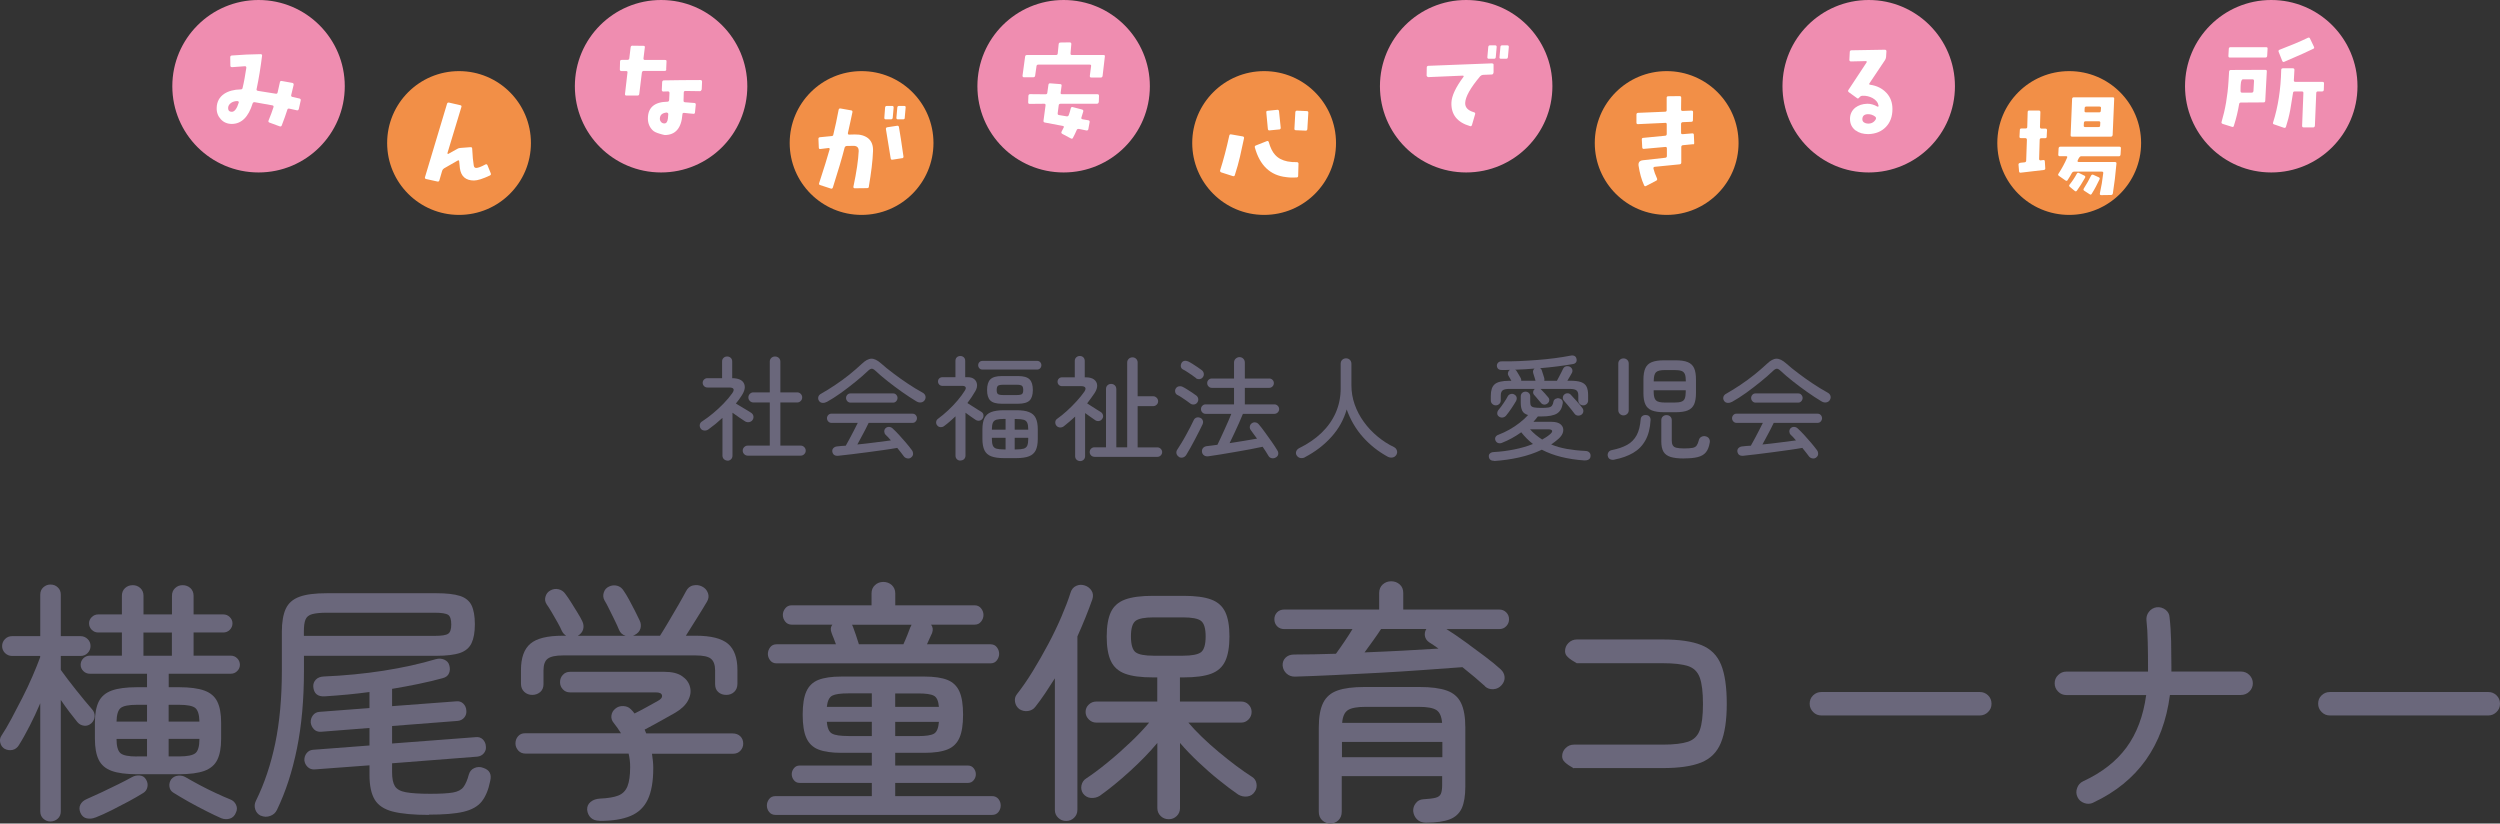 <?xml version="1.0" encoding="UTF-8"?>
<svg id="_レイヤー_2" data-name="レイヤー 2" xmlns="http://www.w3.org/2000/svg" viewBox="0 0 354 116.61">
  <rect x="0" y="0" width="354" height="116.61" fill="#333333" stroke="none"/>
  <defs>
    <style>
      .cls-1 {
        fill: #ef8db0;
      }

      .cls-2 {
        fill: #f28f47;
      }

      .cls-3 {
        fill: #fff;
      }

      .cls-4 {
        fill: #6a677b;
      }
    </style>
  </defs>
  <g id="text">
    <g>
      <g>
        <path class="cls-4" d="M103.01,65.22c-.19,0-.36-.07-.5-.2-.14-.13-.21-.31-.21-.52v-5.33c-.32.3-.65.58-.98.86-.34.27-.67.53-1.02.78-.17.12-.37.17-.58.15-.22-.02-.39-.11-.5-.28-.12-.17-.16-.35-.13-.54.03-.19.13-.34.3-.45.51-.33,1.04-.72,1.57-1.16s1.04-.91,1.51-1.4c.47-.49.87-.96,1.19-1.41.41-.56.27-.85-.4-.85h-3.09c-.18,0-.34-.06-.47-.19-.13-.13-.2-.29-.2-.48,0-.18.07-.34.2-.46.13-.13.29-.19.47-.19h2.08v-2.37c0-.21.07-.38.21-.51s.3-.19.5-.19c.2,0,.37.06.51.19s.21.3.21.51v2.37c.86.01,1.42.25,1.66.73s.13,1.06-.34,1.77c-.23.36-.5.73-.8,1.09.21.13.46.28.73.44.27.17.54.33.8.48.26.16.47.29.63.39.17.11.28.26.32.46.04.2,0,.38-.11.55s-.28.27-.48.31c-.2.04-.39,0-.58-.1-.22-.14-.5-.33-.84-.56-.34-.23-.65-.46-.95-.67v6.08c0,.21-.07.39-.21.52-.14.13-.31.2-.51.2ZM105.88,64.52c-.19,0-.36-.07-.5-.21-.14-.14-.21-.3-.21-.5s.07-.36.21-.5.3-.21.5-.21h3.12v-6.11h-2.32c-.19,0-.36-.07-.5-.21s-.21-.3-.21-.5c0-.2.07-.37.21-.51s.3-.21.5-.21h2.32v-4.34c0-.22.07-.4.22-.54.14-.13.32-.2.52-.2.21,0,.39.07.54.2.14.13.22.31.22.54v4.34h2.38c.19,0,.36.07.5.21.14.14.21.31.21.51s-.07.36-.21.5c-.14.14-.3.21-.5.21h-2.38v6.11h2.88c.19,0,.36.07.5.21.14.14.21.3.21.5s-.07.36-.21.5c-.14.14-.3.21-.5.21h-7.49Z"/>
        <path class="cls-4" d="M117.03,56.92c-.2.11-.41.15-.62.12s-.37-.14-.47-.33c-.1-.17-.11-.35-.06-.53.06-.18.19-.33.39-.43.64-.36,1.31-.78,2-1.24.69-.46,1.36-.95,2.01-1.47.64-.52,1.22-1.02,1.74-1.51.5-.48.96-.73,1.36-.74s.86.21,1.38.67c.48.43,1.04.89,1.7,1.38.65.5,1.33.98,2.05,1.46.71.48,1.41.9,2.08,1.27.25.13.39.29.45.5.05.2.02.39-.1.58s-.29.29-.5.33c-.22.04-.45-.01-.68-.15-.64-.38-1.32-.83-2.03-1.33-.71-.5-1.4-1.02-2.06-1.54s-1.24-1.02-1.73-1.48c-.19-.18-.36-.27-.5-.27s-.32.1-.52.29c-.51.49-1.1,1.01-1.77,1.55-.67.54-1.35,1.07-2.06,1.58-.71.51-1.39.94-2.04,1.3ZM129.03,64.77c-.16.13-.34.18-.54.14-.2-.03-.36-.12-.48-.26-.14-.18-.29-.38-.45-.59-.16-.21-.33-.43-.51-.64-.54.1-1.18.2-1.9.3-.72.11-1.47.21-2.26.31-.79.1-1.55.2-2.28.29s-1.38.16-1.94.22c-.48.03-.75-.17-.82-.61-.02-.2.04-.37.18-.5.14-.13.32-.21.54-.22.18-.02.37-.04.57-.06.2-.02.4-.03.62-.04.15-.26.33-.58.53-.96.2-.38.41-.78.62-1.18s.39-.77.55-1.09h-3.74c-.17,0-.32-.07-.44-.2-.12-.13-.18-.29-.18-.46s.06-.32.18-.45c.12-.13.27-.19.44-.19h11.49c.18,0,.33.06.45.19s.18.28.18.45-.06.32-.18.46-.27.2-.45.2h-6.21c-.13.28-.29.59-.47.95-.19.36-.38.72-.58,1.09-.2.37-.38.71-.55,1.02.83-.08,1.67-.18,2.52-.29.85-.11,1.59-.2,2.23-.29-.26-.31-.51-.58-.77-.82-.11-.12-.16-.27-.17-.45,0-.18.06-.33.18-.45.15-.14.32-.2.51-.19.19.01.36.09.5.22.29.27.6.58.93.94.33.36.65.73.97,1.1.31.37.59.71.82,1.03.12.15.17.33.17.53,0,.2-.09.36-.25.48ZM120.42,57.01c-.17,0-.32-.07-.44-.2-.12-.13-.18-.29-.18-.46s.06-.32.18-.45c.12-.13.27-.19.44-.19h6.06c.17,0,.31.06.43.19.12.13.18.28.18.45s-.06.32-.18.46c-.12.13-.26.2-.43.2h-6.06Z"/>
        <path class="cls-4" d="M135.99,65.22c-.19,0-.35-.06-.49-.19-.13-.13-.2-.3-.2-.51v-5.57c-.26.25-.52.48-.78.71s-.54.45-.82.66c-.15.12-.32.17-.52.16s-.35-.09-.47-.24c-.12-.14-.17-.3-.15-.49.02-.19.1-.33.25-.44.48-.35.96-.76,1.46-1.22.49-.46.94-.93,1.35-1.42.41-.49.74-.94,1-1.36.14-.22.17-.39.1-.5-.07-.11-.22-.17-.44-.17h-2.83c-.18,0-.33-.06-.45-.18-.12-.12-.18-.27-.18-.44,0-.18.06-.33.18-.44s.27-.17.45-.17h1.84v-2.32c0-.21.07-.38.2-.5.13-.12.3-.18.49-.18s.35.06.49.18c.13.12.2.29.2.5v2.32h.37c.37,0,.67.09.9.27.22.18.36.42.4.72.04.3-.03.62-.22.96-.17.3-.35.59-.54.87s-.39.56-.6.84c.18.12.4.26.66.42.26.17.5.32.74.47.24.15.43.27.57.35.17.1.27.24.3.43.03.19,0,.36-.1.51-.11.17-.25.27-.44.31-.19.04-.37,0-.55-.1-.17-.12-.39-.27-.67-.46-.28-.19-.54-.38-.78-.56v6.06c0,.21-.07.38-.2.51-.13.13-.3.19-.5.19ZM139.12,52.33c-.18,0-.33-.06-.44-.18-.11-.12-.17-.27-.17-.44s.06-.31.17-.43c.11-.12.26-.18.44-.18h7.73c.18,0,.33.06.44.18.11.12.17.26.17.43s-.06.32-.17.44c-.11.12-.26.18-.44.18h-7.73ZM142.15,64.87c-.76,0-1.36-.09-1.8-.26-.44-.17-.76-.45-.95-.85s-.29-.93-.29-1.6v-1.36c0-.67.1-1.21.29-1.6s.51-.68.95-.85,1.04-.26,1.8-.26h1.76c.76,0,1.36.08,1.8.26.44.17.76.45.95.85.19.39.29.93.29,1.6v1.36c0,.67-.1,1.21-.29,1.6-.19.39-.51.68-.95.85-.44.17-1.04.26-1.8.26h-1.76ZM141.86,57.17c-.78,0-1.32-.15-1.63-.46-.31-.3-.46-.8-.46-1.48s.15-1.2.46-1.51.85-.47,1.63-.47h2.3c.78,0,1.32.16,1.63.47.31.31.46.82.46,1.51s-.16,1.18-.46,1.48c-.31.3-.85.46-1.63.46h-2.3ZM140.45,60.84h1.94v-1.52h-.24c-.46,0-.81.04-1.06.11-.25.08-.41.22-.5.43-.09.21-.14.53-.14.94v.03ZM142.15,63.64h.24v-1.65h-1.94v.18c0,.41.05.71.14.93.09.21.26.36.5.43.25.07.6.11,1.06.11ZM142.05,55.94h1.92c.37,0,.62-.05.74-.14.12-.09.18-.28.18-.57s-.06-.5-.18-.6c-.12-.1-.37-.15-.74-.15h-1.92c-.37,0-.62.05-.74.15-.12.1-.18.3-.18.6s.06.48.18.57c.12.09.37.14.74.14ZM143.68,60.84h1.92v-.03c0-.42-.05-.73-.14-.94-.09-.21-.26-.36-.5-.43-.24-.07-.59-.11-1.06-.11h-.22v1.52ZM143.68,63.64h.22c.47,0,.82-.04,1.06-.11.24-.08.41-.22.5-.43.09-.21.14-.52.14-.93v-.18h-1.92v1.65Z"/>
        <path class="cls-4" d="M152.95,65.29c-.19,0-.36-.06-.5-.19s-.21-.3-.21-.51v-5.6c-.27.25-.53.48-.8.71s-.53.45-.8.66c-.17.13-.36.18-.56.17-.2-.02-.37-.1-.5-.26-.12-.16-.17-.34-.15-.53.02-.19.11-.34.28-.45.44-.31.9-.68,1.38-1.12s.94-.89,1.37-1.37c.43-.47.78-.91,1.07-1.32.17-.25.22-.44.15-.58-.07-.14-.26-.22-.57-.22h-2.74c-.17,0-.32-.06-.44-.18-.12-.12-.18-.27-.18-.44,0-.18.06-.33.18-.45s.27-.18.44-.18h1.82v-2.32c0-.21.07-.38.21-.51.14-.13.3-.19.5-.19.2,0,.37.06.5.19.13.13.2.3.2.51v2.32h.14c.51,0,.9.1,1.18.31.27.21.42.48.44.81.02.33-.1.69-.35,1.09-.17.25-.34.49-.52.74-.18.25-.36.49-.55.74.18.12.4.26.65.42.25.17.5.32.74.47.24.15.42.26.55.34.15.1.25.24.3.42s.02.36-.09.52c-.11.17-.25.28-.44.32-.19.04-.37.01-.55-.1-.17-.12-.39-.27-.66-.46-.27-.19-.54-.38-.79-.56v6.1c0,.21-.07.38-.21.51s-.3.19-.5.19ZM154.95,64.68c-.18,0-.34-.07-.46-.2-.13-.13-.19-.29-.19-.47s.06-.34.19-.47c.13-.13.28-.2.46-.2h1.66v-8.26c0-.21.07-.39.21-.52.14-.13.31-.2.51-.2s.38.07.52.2c.14.13.22.31.22.52v8.26h1.54v-12c0-.21.07-.39.22-.53s.32-.21.52-.21c.21,0,.39.07.53.21s.21.31.21.53v4.77h2.19c.19,0,.36.07.5.21.14.14.21.3.21.5s-.07.35-.21.49c-.14.13-.3.2-.5.2h-2.19v5.84h2.8c.18,0,.34.07.47.2.13.13.2.29.2.47s-.07.34-.2.47c-.13.13-.29.2-.47.2h-8.93Z"/>
        <path class="cls-4" d="M168.55,57.14c-.15-.12-.34-.25-.56-.41-.22-.15-.45-.31-.68-.46-.23-.15-.43-.27-.6-.35-.16-.08-.26-.22-.3-.4-.04-.18-.02-.35.08-.51.1-.16.24-.26.42-.3.19-.04.37-.02.54.06.16.07.36.19.6.34s.48.3.72.46c.24.16.43.29.57.4.17.11.28.26.32.46.04.2,0,.38-.11.55-.11.16-.26.26-.46.29-.2.03-.38-.01-.54-.13ZM166.93,64.68c-.18-.11-.29-.26-.34-.45-.04-.19-.01-.37.1-.54.18-.28.38-.6.61-.97.22-.37.45-.75.66-1.15.22-.4.42-.78.61-1.14.19-.36.34-.68.46-.94.08-.18.22-.3.39-.36s.36-.04.55.04c.16.07.28.19.34.36.07.17.06.34-.02.54-.13.27-.29.59-.48.98-.19.38-.4.78-.62,1.2s-.43.82-.65,1.2c-.21.38-.41.71-.58.99-.11.17-.26.28-.46.34-.2.05-.39.03-.58-.08ZM169.36,53.54c-.15-.12-.34-.26-.57-.42-.23-.16-.46-.31-.69-.46-.23-.15-.43-.27-.6-.35-.16-.09-.26-.22-.29-.39-.03-.18,0-.34.08-.5.1-.18.24-.29.42-.32.19-.03.37,0,.54.08.18.09.39.2.62.35s.47.3.7.46.43.29.58.41c.16.12.26.27.3.46.04.19,0,.37-.12.54-.11.16-.26.25-.45.28-.19.03-.37-.01-.53-.12ZM180.66,64.77c-.18.12-.38.15-.58.11-.21-.04-.36-.15-.46-.32-.22-.38-.5-.82-.83-1.3-.47.11-1.04.22-1.72.35-.68.13-1.39.26-2.13.38-.74.13-1.45.25-2.13.36-.68.11-1.25.2-1.7.26-.25.03-.45-.01-.62-.13-.17-.12-.27-.29-.29-.51-.02-.21.03-.39.16-.54s.31-.23.54-.26c.2-.02.43-.05.68-.08s.52-.07.81-.11c.14-.28.3-.61.47-.99.18-.38.36-.78.55-1.2.19-.42.37-.82.54-1.21.17-.39.3-.72.41-.98h-3.65c-.18,0-.34-.07-.46-.2-.13-.13-.19-.29-.19-.47s.06-.34.19-.47c.13-.13.28-.2.46-.2h4.03v-2.34h-3.15c-.18,0-.34-.07-.46-.2-.13-.13-.19-.29-.19-.47s.06-.34.19-.46.28-.19.46-.19h3.15v-2.26c0-.22.08-.41.23-.55.16-.14.33-.22.54-.22.21,0,.39.07.54.22s.22.33.22.55v2.26h3.46c.18,0,.34.06.46.19.13.13.19.28.19.46s-.06.34-.19.47c-.13.13-.28.2-.46.2h-3.46v2.34h4.19c.18,0,.34.07.47.2s.2.29.2.47-.07.34-.2.47c-.13.13-.29.2-.47.2h-4.46c-.14.35-.32.78-.55,1.29-.23.51-.46,1.02-.7,1.53-.23.51-.45.96-.64,1.33.69-.11,1.38-.22,2.07-.33.69-.11,1.29-.22,1.82-.31-.17-.23-.33-.46-.49-.66s-.29-.4-.41-.57c-.11-.15-.15-.31-.12-.5.03-.18.12-.33.26-.43.16-.12.33-.17.52-.14s.34.11.47.26c.26.3.55.67.88,1.13.33.45.66.91.98,1.37s.58.86.78,1.2c.12.18.16.37.13.55s-.14.34-.34.46Z"/>
        <path class="cls-4" d="M184.8,64.74c-.2.11-.41.15-.63.12-.22-.03-.4-.14-.54-.34-.13-.18-.16-.38-.09-.59.07-.21.22-.37.44-.48,1.22-.6,2.26-1.31,3.14-2.15.87-.84,1.55-1.79,2.02-2.86.47-1.07.7-2.22.7-3.47v-3.46c0-.23.07-.42.22-.56.15-.14.33-.21.54-.21s.39.07.54.21c.14.14.22.33.22.56v3.02c0,.95.15,1.86.46,2.74.31.88.74,1.7,1.3,2.47.55.77,1.2,1.45,1.93,2.06s1.51,1.11,2.34,1.51c.2.1.34.26.41.48.07.22.04.44-.09.64-.13.19-.3.31-.53.35-.22.04-.44.01-.66-.1-1.36-.74-2.53-1.67-3.53-2.79s-1.76-2.43-2.3-3.91c-.41,1.43-1.12,2.72-2.15,3.87-1.03,1.15-2.28,2.11-3.75,2.88Z"/>
        <path class="cls-4" d="M211.57,65.25c-.2.01-.37-.03-.51-.13s-.22-.25-.24-.46c-.02-.19.03-.35.17-.46.13-.12.31-.18.54-.19.98-.05,1.95-.18,2.9-.37.95-.19,1.83-.45,2.64-.77-.62-.48-1.17-1.03-1.66-1.66-.86.62-1.78,1.12-2.74,1.5-.19.08-.37.08-.54.02s-.29-.18-.37-.36c-.07-.16-.07-.32,0-.47.08-.15.21-.27.42-.34.51-.19,1.02-.43,1.54-.72s1-.61,1.46-.97.86-.72,1.2-1.1c-.41-.12-.68-.31-.82-.59-.14-.28-.22-.65-.22-1.12v-.93c0-.2.07-.37.2-.49.13-.12.29-.18.47-.18s.34.06.47.18c.13.12.2.29.2.49v.83c0,.24.04.41.13.52s.25.19.48.22c.23.04.57.06,1.01.06s.75-.02.98-.06c.22-.04.38-.13.48-.26.1-.13.17-.32.21-.57.03-.18.14-.31.31-.4.18-.08.34-.11.5-.06.18.04.32.12.41.25s.12.28.09.47c-.1.67-.37,1.15-.81,1.42-.44.28-1.17.42-2.18.42h-.53c-.1.13-.2.25-.3.38-.1.12-.21.25-.33.38h2.54c.62,0,1.07.13,1.34.38.28.25.39.56.34.94s-.28.74-.67,1.09c-.16.14-.33.27-.5.41-.17.13-.35.26-.53.39.68.28,1.42.49,2.22.63.79.14,1.66.24,2.58.28.27.01.47.08.6.22.13.13.19.31.17.52-.01.22-.1.38-.27.48-.17.1-.37.14-.59.13-1.19-.08-2.29-.25-3.3-.5-1-.25-1.91-.59-2.74-1.02-.97.47-2.04.83-3.19,1.09s-2.34.43-3.54.51ZM211.81,57.4c-.19,0-.36-.07-.5-.2s-.21-.3-.21-.5v-.67c0-.76.18-1.3.55-1.62s1.05-.49,2.06-.49h.3l-.42-.74c-.08-.15-.09-.3-.04-.46s.14-.28.28-.35c-.19.01-.39.02-.58.02h-.57c-.45.01-.69-.19-.72-.59-.01-.17.05-.32.18-.45s.3-.19.51-.18c.78.01,1.6,0,2.47-.04.87-.04,1.74-.09,2.61-.16s1.7-.15,2.49-.26c.79-.1,1.49-.22,2.11-.34.51-.11.81.04.9.43.05.2.03.37-.06.5-.09.13-.24.22-.44.25-1.39.25-2.94.44-4.67.59.14.06.23.18.27.34.05.15.11.33.18.55.06.22.12.39.16.52.03.13.03.25,0,.37h1.79c.08-.15.19-.34.3-.56.12-.22.23-.45.34-.66s.19-.38.24-.49c.1-.18.23-.29.42-.34.18-.04.36-.02.53.06.17.09.28.21.34.38.05.17.04.33-.05.5-.07.14-.17.31-.29.51-.12.2-.23.4-.35.59h.35c.67,0,1.19.06,1.57.19.37.13.64.34.79.64.15.3.23.7.23,1.22v.74c0,.2-.07.37-.2.5-.13.13-.3.2-.49.2-.2,0-.37-.07-.5-.2-.13-.13-.2-.3-.2-.5v-.7c0-.34-.08-.58-.26-.72s-.5-.21-.98-.21h-4.13c.06.04.11.08.13.11.15.14.32.32.51.54.19.22.35.41.48.56.12.14.16.29.13.46-.03.17-.12.3-.27.41-.14.11-.29.15-.46.14-.17-.02-.32-.09-.43-.23-.06-.07-.16-.18-.28-.33-.12-.14-.25-.29-.38-.45-.13-.16-.24-.28-.33-.38-.11-.13-.15-.27-.12-.44.03-.17.11-.3.25-.39h-3.6c-.48,0-.81.07-.98.21-.17.14-.26.38-.26.72v.7c0,.2-.07.37-.21.5-.14.13-.3.2-.5.2ZM212.21,58.95c-.14-.12-.21-.26-.2-.43,0-.17.06-.33.17-.46.22-.27.47-.59.73-.98.26-.38.46-.71.6-.98.09-.16.22-.26.42-.31.19-.05.37-.02.53.09.17.11.27.24.3.41.03.17,0,.33-.08.49-.19.33-.42.69-.67,1.06-.26.38-.5.71-.74,1-.13.16-.29.25-.5.28-.2.03-.39-.03-.56-.17ZM215.4,53.91h2.03c-.04-.16-.1-.34-.16-.54-.06-.2-.12-.37-.16-.51-.09-.3-.02-.52.19-.67-.46.04-.92.07-1.38.1s-.92.04-1.38.06c.1.04.18.12.24.24.08.14.18.3.3.5s.2.35.26.46c.06.12.09.24.06.37ZM218.36,62.25c.21-.12.42-.24.61-.37.19-.13.37-.26.53-.4.23-.2.33-.37.27-.5-.05-.13-.24-.19-.54-.19h-2.58c.26.29.53.55.82.79s.59.46.9.66ZM223.94,58.71c-.15.11-.32.15-.51.14-.19-.02-.35-.1-.46-.25-.13-.17-.28-.37-.46-.6s-.37-.46-.56-.68c-.19-.22-.36-.42-.51-.59-.11-.13-.16-.28-.14-.45.01-.17.08-.31.21-.42.13-.12.28-.17.46-.17.18,0,.33.07.45.2.26.27.54.58.86.94.32.36.58.67.77.93.12.15.17.31.15.5-.02.18-.1.33-.25.45Z"/>
        <path class="cls-4" d="M228.6,65.09c-.22.04-.42.02-.6-.06s-.29-.24-.34-.47c-.04-.19,0-.37.1-.53.11-.16.27-.26.49-.3.86-.17,1.58-.42,2.16-.74s1.02-.78,1.34-1.36c.31-.58.5-1.33.57-2.25.01-.2.09-.36.23-.47.14-.11.32-.16.52-.14.22.01.39.08.5.22.11.14.16.3.15.5-.06,1.15-.31,2.11-.73,2.86-.42.76-1,1.35-1.74,1.78-.74.43-1.62.75-2.66.95ZM229.89,58.82c-.2,0-.38-.07-.52-.21s-.22-.31-.22-.53v-6.59c0-.22.07-.4.22-.54.14-.13.32-.2.52-.2s.38.07.52.2c.14.13.22.31.22.54v6.59c0,.21-.07.39-.22.53s-.32.21-.52.21ZM235.62,58.37c-.73,0-1.3-.09-1.73-.26-.43-.18-.73-.46-.91-.86-.18-.39-.27-.93-.27-1.6v-1.9c0-.67.09-1.21.27-1.61.18-.4.49-.69.91-.86.43-.17,1-.26,1.73-.26h1.63c.74,0,1.31.08,1.74.26.42.17.72.46.9.86.18.4.26.94.26,1.61v1.9c0,.67-.09,1.21-.26,1.6-.18.39-.47.68-.9.86-.42.18-1,.26-1.74.26h-1.63ZM234.17,54.01h4.54v-.08c0-.41-.04-.72-.13-.94-.09-.22-.24-.38-.47-.46-.23-.09-.56-.13-.98-.13h-1.36c-.64,0-1.07.1-1.28.31-.21.21-.32.62-.32,1.22v.08ZM235.76,57h1.36c.43,0,.75-.04.98-.13.23-.08.39-.24.47-.46.08-.22.13-.53.13-.93v-.22h-4.54v.22c0,.6.11,1,.32,1.21.21.21.64.31,1.28.31ZM238.44,64.92c-.79,0-1.42-.07-1.89-.22s-.81-.4-1.01-.75c-.2-.35-.3-.83-.3-1.44v-3.01c0-.22.07-.4.22-.53.14-.13.32-.19.52-.19s.38.06.52.19c.14.13.22.3.22.53v2.83c0,.31.04.55.14.72.09.17.26.29.51.35.25.06.61.1,1.08.1.53,0,.94-.03,1.21-.08.27-.05.47-.17.59-.34.12-.17.23-.43.31-.77.05-.21.18-.37.37-.46.19-.1.4-.12.62-.06.22.06.38.18.47.34.09.17.12.36.07.58-.1.58-.27,1.02-.54,1.34-.26.32-.64.54-1.14.67s-1.15.19-1.98.19Z"/>
        <path class="cls-4" d="M245.19,56.92c-.2.11-.41.15-.62.12s-.37-.14-.47-.33c-.1-.17-.11-.35-.06-.53.06-.18.19-.33.39-.43.64-.36,1.31-.78,2-1.24.69-.46,1.36-.95,2.01-1.47.64-.52,1.22-1.02,1.74-1.51.5-.48.96-.73,1.36-.74s.86.21,1.38.67c.48.43,1.04.89,1.7,1.38.65.5,1.33.98,2.05,1.46.71.48,1.41.9,2.08,1.27.25.13.39.29.45.5.05.2.02.39-.1.58s-.29.29-.5.33c-.22.04-.45-.01-.68-.15-.64-.38-1.32-.83-2.03-1.33-.71-.5-1.4-1.02-2.06-1.54s-1.24-1.02-1.73-1.48c-.19-.18-.36-.27-.5-.27s-.32.1-.52.29c-.51.49-1.1,1.01-1.77,1.55-.67.54-1.35,1.07-2.06,1.58-.71.51-1.39.94-2.04,1.3ZM257.19,64.77c-.16.13-.34.18-.54.14-.2-.03-.36-.12-.48-.26-.14-.18-.29-.38-.45-.59-.16-.21-.33-.43-.51-.64-.54.1-1.18.2-1.9.3-.72.11-1.47.21-2.26.31-.79.1-1.55.2-2.28.29s-1.38.16-1.94.22c-.48.03-.75-.17-.82-.61-.02-.2.04-.37.18-.5.14-.13.32-.21.54-.22.18-.02.37-.04.57-.06.2-.02.4-.03.62-.04.15-.26.33-.58.53-.96.2-.38.41-.78.62-1.18s.39-.77.55-1.09h-3.74c-.17,0-.32-.07-.44-.2-.12-.13-.18-.29-.18-.46s.06-.32.18-.45c.12-.13.27-.19.44-.19h11.49c.18,0,.33.06.45.19s.18.28.18.45-.06.32-.18.46-.27.2-.45.2h-6.21c-.13.28-.29.59-.47.95-.19.36-.38.72-.58,1.09-.2.37-.38.71-.55,1.02.83-.08,1.67-.18,2.52-.29.85-.11,1.59-.2,2.23-.29-.26-.31-.51-.58-.77-.82-.11-.12-.16-.27-.17-.45,0-.18.06-.33.18-.45.15-.14.32-.2.51-.19.19.01.36.09.5.22.29.27.6.58.93.94.33.36.65.73.97,1.1.31.37.59.71.82,1.03.12.15.17.33.17.53,0,.2-.09.36-.25.48ZM248.58,57.01c-.17,0-.32-.07-.44-.2-.12-.13-.18-.29-.18-.46s.06-.32.18-.45c.12-.13.27-.19.44-.19h6.06c.17,0,.31.06.43.19.12.13.18.28.18.45s-.06.32-.18.46c-.12.13-.26.2-.43.2h-6.06Z"/>
      </g>
      <g>
        <path class="cls-4" d="M7.14,116.32c-.38,0-.72-.13-1.01-.4-.29-.26-.43-.61-.43-1.04v-15.3c-.46,1.08-.95,2.14-1.48,3.17-.53,1.03-1.04,1.96-1.55,2.77-.22.36-.52.58-.9.67-.38.08-.76.03-1.12-.16-.31-.19-.52-.47-.61-.85-.1-.37-.04-.71.18-1.03.43-.65.9-1.44,1.4-2.38s1.02-1.93,1.55-2.97,1.01-2.06,1.44-3.06c.43-1,.79-1.89,1.08-2.68v-.18H1.7c-.38,0-.71-.14-.99-.41-.28-.28-.41-.61-.41-.99s.14-.71.41-.99c.28-.28.61-.41.99-.41h4v-5.87c0-.43.14-.78.43-1.04.29-.26.62-.4,1.01-.4.41,0,.76.13,1.04.4.29.26.43.61.43,1.04v5.87h2.81c.38,0,.71.14.99.41s.41.61.41.99-.14.71-.41.99-.61.41-.99.41h-2.81v1.98c.6.84,1.32,1.79,2.16,2.84.84,1.06,1.6,1.97,2.27,2.74.26.29.38.62.36,1.01-.02.38-.18.71-.47.97-.29.26-.62.38-1.01.34-.38-.04-.71-.21-.97-.52-.31-.38-.68-.85-1.1-1.4-.42-.55-.83-1.13-1.24-1.73v15.77c0,.43-.14.78-.43,1.04-.29.26-.64.4-1.04.4ZM13.51,115.75c-.38.17-.79.21-1.21.13-.42-.08-.73-.35-.92-.81-.17-.41-.17-.79,0-1.13.17-.35.48-.62.94-.81.6-.26,1.3-.58,2.09-.95.79-.37,1.57-.75,2.34-1.13.77-.38,1.42-.72,1.94-1.01.34-.19.7-.27,1.1-.23s.69.22.88.56c.22.34.28.7.2,1.08-.08.38-.29.67-.63.86-.58.36-1.25.75-2.03,1.17-.78.42-1.58.83-2.39,1.24-.82.41-1.58.76-2.3,1.04ZM19.38,109.63c-1.51,0-2.7-.16-3.56-.47-.86-.31-1.48-.83-1.84-1.57-.36-.73-.54-1.72-.54-2.97v-2.3c0-1.25.18-2.24.54-2.97.36-.73.97-1.25,1.84-1.57.86-.31,2.05-.47,3.56-.47h1.44v-1.91h-8.1c-.36,0-.67-.13-.92-.38-.25-.25-.38-.55-.38-.88,0-.36.13-.67.38-.92s.56-.38.92-.38h4.54v-3.28h-3.35c-.36,0-.67-.13-.92-.38-.25-.25-.38-.56-.38-.92,0-.34.13-.63.38-.88s.56-.38.92-.38h3.35v-2.63c0-.46.15-.82.45-1.1.3-.28.67-.41,1.1-.41.41,0,.76.14,1.06.41.3.28.45.64.45,1.1v2.63h4.03v-2.63c0-.46.15-.82.45-1.1.3-.28.65-.41,1.06-.41.43,0,.8.14,1.1.41.3.28.45.64.45,1.1v2.63h4.21c.36,0,.67.13.92.38.25.25.38.55.38.88,0,.36-.13.67-.38.92-.25.25-.56.38-.92.38h-4.21v3.28h5.26c.36,0,.67.13.92.38.25.25.38.56.38.92,0,.34-.13.63-.38.88s-.56.38-.92.38h-8.78v1.91h1.48c1.51,0,2.7.16,3.56.47.86.31,1.48.83,1.84,1.57.36.73.54,1.72.54,2.97v2.3c0,1.25-.18,2.24-.54,2.97-.36.73-.97,1.25-1.84,1.57-.86.31-2.05.47-3.56.47h-5.98ZM16.5,102.18h4.32v-2.38h-1.44c-1.15,0-1.91.15-2.29.45-.37.3-.57.94-.59,1.93ZM19.38,107.11h1.44v-2.48h-4.32c0,1.03.19,1.7.56,2.02s1.15.47,2.32.47ZM20.31,92.85h4.03v-3.28h-4.03v3.28ZM23.88,102.18h4.36c-.02-.98-.22-1.63-.59-1.93-.37-.3-1.13-.45-2.29-.45h-1.48v2.38ZM23.88,107.11h1.48c1.18,0,1.95-.16,2.32-.47s.56-.98.56-2.02h-4.36v2.48ZM31.33,115.86c-.6-.26-1.31-.6-2.12-1.01-.82-.41-1.64-.85-2.47-1.31-.83-.47-1.57-.91-2.21-1.31-.31-.19-.49-.47-.54-.85-.05-.37.04-.71.25-1.03.26-.31.59-.49.99-.52.4-.04.75.04,1.06.23.58.34,1.24.7,1.98,1.1.74.4,1.5.77,2.27,1.13.77.36,1.45.66,2.05.9.38.14.66.4.83.76.17.36.17.72,0,1.08-.17.46-.46.75-.86.88-.41.13-.82.11-1.22-.05Z"/>
        <path class="cls-4" d="M36.91,115.5c-.38-.19-.64-.49-.77-.9-.13-.41-.1-.8.09-1.19,1.2-2.42,2.11-5.14,2.74-8.14.62-3,.94-6.42.94-10.26v-5.54c0-1.39.19-2.48.56-3.28.37-.79,1.02-1.36,1.94-1.69.92-.34,2.21-.5,3.87-.5h15.52c1.44,0,2.55.13,3.33.38.78.25,1.33.7,1.64,1.33.31.64.47,1.53.47,2.68s-.16,2.02-.47,2.68c-.31.66-.86,1.12-1.64,1.39-.78.26-1.89.4-3.33.4h-18.76v2.09c0,4.1-.33,7.78-.99,11.03-.66,3.25-1.6,6.15-2.83,8.69-.19.41-.51.7-.95.86-.44.17-.89.16-1.35-.04ZM43.03,90.04h18.5c1.01,0,1.66-.1,1.94-.31.29-.2.43-.64.43-1.31s-.14-1.15-.43-1.35c-.29-.2-.92-.31-1.91-.31h-15.26c-.91,0-1.61.07-2.09.2-.48.13-.8.39-.95.77-.16.38-.23.95-.23,1.69v.61ZM60.74,115.39c-2.18,0-3.89-.16-5.11-.47-1.22-.31-2.08-.88-2.57-1.69-.49-.82-.74-1.98-.74-3.49v-1.37l-7.78.58c-.38.02-.71-.09-.97-.34-.26-.25-.42-.56-.47-.92-.02-.38.08-.73.31-1.03.23-.3.53-.46.92-.49l7.99-.61v-2.48l-6.88.54c-.41.02-.74-.1-.99-.36-.25-.26-.4-.58-.45-.94-.02-.38.08-.73.31-1.03.23-.3.53-.46.92-.49l7.09-.54v-2.27c-1.03.14-2.08.26-3.13.36-1.06.1-2.11.18-3.17.25-1.03.07-1.58-.38-1.66-1.37-.02-.38.1-.71.36-.99.26-.28.65-.43,1.15-.45,2.88-.12,5.68-.39,8.39-.81,2.71-.42,5.2-.97,7.45-1.64.43-.12.83-.1,1.21.07.37.17.61.43.7.79.12.41.11.79-.04,1.13-.14.35-.44.58-.9.7-1.06.29-2.19.56-3.4.81-1.21.25-2.47.49-3.76.7v2.45l9.07-.68c.41-.05.74.06,1.01.32.26.26.41.58.43.94.05.38-.04.72-.27,1.01s-.55.46-.95.5l-9.29.72v2.48l11.84-.9c.41-.05.74.06,1.01.32.26.26.41.59.43.97.05.36-.04.68-.27.97-.23.29-.55.46-.95.5l-12.06.94v1.26c0,.89.13,1.55.4,1.98.26.43.78.72,1.55.86.77.14,1.91.22,3.42.22s2.54-.06,3.24-.18c.7-.12,1.19-.38,1.49-.77.3-.4.56-.99.77-1.78.12-.43.38-.74.79-.92.41-.18.83-.19,1.26-.02.89.29,1.21.91.97,1.87-.24,1.22-.64,2.18-1.19,2.88-.55.7-1.41,1.18-2.57,1.46-1.16.28-2.8.41-4.91.41Z"/>
        <path class="cls-4" d="M84.9,116.22c-.53,0-.94-.14-1.24-.43-.3-.29-.47-.66-.52-1.12-.02-.46.14-.83.49-1.12.35-.29.8-.44,1.35-.47,1.1-.05,1.96-.19,2.57-.43.61-.24,1.04-.68,1.3-1.31.25-.64.38-1.54.38-2.72,0-.67-.07-1.31-.22-1.91h-14.58c-.43,0-.78-.14-1.04-.43-.26-.29-.4-.62-.4-1.01,0-.41.13-.75.38-1.03s.57-.41.95-.41h13.61c-.17-.26-.34-.52-.5-.76-.17-.24-.35-.48-.54-.72-.26-.31-.37-.67-.31-1.06.06-.4.25-.71.56-.95.31-.26.68-.38,1.12-.36.43.02.77.16,1.01.4.12.1.22.2.31.31.08.11.17.22.27.34.53-.26,1.11-.57,1.75-.92.64-.35,1.15-.63,1.53-.85.46-.24.66-.5.61-.79-.05-.29-.35-.43-.9-.43h-12.13c-.41,0-.74-.14-1.01-.43s-.4-.62-.4-1.01c0-.41.13-.76.4-1.04.26-.29.6-.43,1.01-.43h13.39c1.06,0,1.88.2,2.48.61.6.41.98.92,1.13,1.55.16.62.06,1.26-.29,1.91-.35.65-.95,1.22-1.82,1.73-.77.43-1.49.83-2.16,1.21s-1.39.76-2.16,1.17l.22.54h12.2c.48,0,.86.14,1.13.41s.41.62.41,1.03c0,.38-.13.72-.4,1.01-.26.29-.61.43-1.04.43h-11.48c.05.34.09.68.13,1.03.04.35.05.69.05,1.03,0,1.85-.26,3.32-.77,4.41s-1.33,1.87-2.45,2.34c-1.12.47-2.57.7-4.37.7ZM75.39,98.4c-.46,0-.84-.14-1.15-.43s-.47-.67-.47-1.15v-1.94c0-1.73.44-2.97,1.33-3.73.89-.76,2.41-1.13,4.57-1.13h.5c-.29-.19-.49-.42-.61-.68-.12-.29-.32-.68-.59-1.17-.28-.49-.56-.98-.85-1.48-.29-.49-.53-.87-.72-1.13-.22-.34-.27-.7-.16-1.08.11-.38.33-.67.67-.86.38-.22.78-.28,1.19-.18.41.1.73.32.97.68.24.31.51.71.81,1.19.3.48.59.95.88,1.42.29.47.52.87.68,1.21.19.38.24.77.14,1.15-.1.38-.35.7-.76.94h6.77c-.46-.14-.77-.43-.94-.86-.12-.31-.32-.74-.59-1.3-.28-.55-.55-1.1-.81-1.64s-.48-.94-.65-1.21c-.19-.34-.23-.7-.11-1.1s.36-.68.72-.85c.38-.19.77-.23,1.17-.13s.71.35.95.74c.22.31.47.73.76,1.26s.56,1.06.83,1.58c.26.53.48.97.65,1.33.19.38.23.77.11,1.17-.12.4-.41.7-.86.92-.02.02-.05.04-.09.04s-.07.01-.09.04h3.82c.34-.53.74-1.19,1.22-2,.48-.8.95-1.6,1.4-2.39.46-.79.8-1.42,1.04-1.87.24-.48.58-.77,1.03-.86.44-.1.86-.05,1.24.14.41.19.69.5.85.92.16.42.11.83-.13,1.24-.38.65-.86,1.42-1.42,2.32-.56.9-1.09,1.73-1.57,2.5h1.4c2.14,0,3.65.38,4.55,1.13.9.76,1.35,2,1.35,3.73v1.94c0,.48-.15.86-.45,1.15-.3.29-.68.43-1.13.43s-.83-.13-1.13-.4c-.3-.26-.45-.64-.45-1.12v-1.94c0-.79-.2-1.34-.59-1.66s-1.12-.47-2.18-.47h-18.76c-1.06,0-1.78.16-2.18.47s-.59.86-.59,1.66v1.94c0,.48-.16.85-.47,1.12-.31.26-.68.4-1.12.4Z"/>
        <path class="cls-4" d="M109.81,115.39c-.38,0-.68-.14-.9-.41-.22-.28-.32-.58-.32-.92s.11-.64.32-.92c.22-.28.52-.41.9-.41h13.64v-1.87h-10.22c-.34,0-.61-.13-.81-.38-.2-.25-.31-.53-.31-.85s.1-.59.31-.85c.2-.25.47-.38.81-.38h10.22v-1.8h-4.32c-1.37,0-2.45-.16-3.24-.47-.79-.31-1.36-.86-1.71-1.64-.35-.78-.52-1.88-.52-3.29s.17-2.51.52-3.29c.35-.78.92-1.33,1.71-1.64.79-.31,1.87-.47,3.24-.47h11.77c1.37,0,2.45.16,3.24.47.79.31,1.36.86,1.71,1.64.35.78.52,1.88.52,3.29s-.17,2.51-.52,3.29c-.35.78-.92,1.33-1.71,1.64-.79.31-1.87.47-3.24.47h-4.14v1.8h10.3c.34,0,.61.13.81.38.2.25.31.53.31.85s-.1.59-.31.85c-.2.25-.47.38-.81.38h-10.3v1.87h13.72c.38,0,.68.14.9.41.22.28.32.58.32.92s-.11.64-.32.92c-.22.28-.52.41-.9.41h-30.67ZM109.95,93.93c-.38,0-.68-.14-.9-.43-.22-.29-.32-.59-.32-.9,0-.34.11-.65.32-.94.22-.29.52-.43.9-.43h8.42c-.1-.29-.2-.57-.32-.85-.12-.28-.22-.52-.29-.74-.19-.46-.16-.85.11-1.19h-5.76c-.38,0-.69-.14-.92-.43-.23-.29-.34-.6-.34-.94s.11-.65.34-.94c.23-.29.53-.43.92-.43h11.3v-1.69c0-.48.16-.87.49-1.17.32-.3.71-.45,1.17-.45.48,0,.88.15,1.21.45.32.3.49.69.49,1.17v1.69h11.23c.38,0,.69.14.92.43.23.29.34.6.34.94s-.11.65-.34.94c-.23.29-.53.43-.92.43h-6.16c.26.34.31.73.14,1.19-.1.22-.21.46-.34.74-.13.28-.26.56-.38.85h9c.38,0,.68.14.9.43.22.29.32.6.32.94,0,.31-.11.61-.32.9-.22.29-.52.43-.9.43h-30.31ZM117.08,100.09h6.37v-1.91h-3.35c-1.08,0-1.83.11-2.25.32-.42.22-.68.74-.77,1.58ZM120.1,104.23h3.35v-2.02h-6.37c.07.89.32,1.45.74,1.67.42.23,1.18.34,2.29.34ZM121.62,91.23h6.3c.19-.41.38-.85.56-1.31.18-.47.33-.86.45-1.17.05-.05.08-.1.09-.16.01-.06.03-.1.05-.13h-8.42s.05.1.07.16c.02.06.05.11.07.16.1.26.23.64.4,1.12.17.48.31.92.43,1.33ZM126.76,100.09h6.19c-.07-.84-.31-1.37-.72-1.58-.41-.22-1.15-.32-2.23-.32h-3.24v1.91ZM126.76,104.23h3.24c1.1,0,1.85-.11,2.25-.34.4-.23.63-.79.7-1.67h-6.19v2.02Z"/>
        <path class="cls-4" d="M150.96,116.25c-.43,0-.8-.15-1.12-.45-.31-.3-.47-.67-.47-1.1v-18.65c-.46.72-.91,1.42-1.37,2.11-.46.68-.92,1.33-1.4,1.93-.26.34-.61.53-1.04.59-.43.06-.84-.03-1.22-.27-.34-.26-.54-.6-.61-1.01-.07-.41.01-.77.25-1.08.74-.94,1.49-2.02,2.25-3.26.76-1.24,1.49-2.52,2.2-3.85s1.33-2.63,1.87-3.89c.54-1.26.97-2.38,1.28-3.37.14-.48.41-.81.81-.99.4-.18.81-.2,1.24-.05.41.14.72.39.94.74.22.35.25.75.11,1.21-.29.82-.61,1.67-.97,2.56-.36.89-.74,1.79-1.15,2.7v24.55c0,.46-.16.83-.47,1.13-.31.3-.68.45-1.12.45ZM165.5,116c-.46,0-.84-.15-1.15-.45-.31-.3-.47-.68-.47-1.13v-9.22c-1.1,1.32-2.4,2.66-3.89,4.01-1.49,1.36-2.9,2.51-4.25,3.47-.38.24-.8.34-1.26.31-.46-.04-.83-.25-1.12-.63-.24-.36-.31-.75-.22-1.17.1-.42.31-.74.65-.95.91-.6,1.93-1.36,3.04-2.27,1.12-.91,2.2-1.87,3.26-2.88,1.06-1.01,1.93-1.93,2.63-2.77h-7.49c-.41,0-.76-.15-1.06-.45-.3-.3-.45-.65-.45-1.06s.15-.76.45-1.04c.3-.29.65-.43,1.06-.43h8.64v-3.42h-.61c-1.68,0-2.99-.17-3.94-.52-.95-.35-1.62-.95-2.02-1.8-.4-.85-.59-2.01-.59-3.47s.2-2.62.59-3.46c.4-.84,1.07-1.43,2.02-1.78.95-.35,2.26-.52,3.94-.52h4.32c1.68,0,2.99.17,3.92.52.94.35,1.6.94,2,1.78.4.84.59,1.99.59,3.46s-.2,2.62-.59,3.47c-.4.85-1.06,1.45-2,1.8-.94.35-2.25.52-3.92.52h-.5v3.42h8.68c.41,0,.76.14,1.04.43.29.29.43.64.43,1.04s-.14.76-.43,1.06c-.29.3-.64.45-1.04.45h-7.49c.53.62,1.16,1.3,1.91,2.02.74.72,1.54,1.43,2.39,2.14.85.71,1.69,1.37,2.5,1.98.82.61,1.55,1.12,2.2,1.53.36.22.58.54.65.97.07.43-.01.82-.25,1.15-.24.38-.59.61-1.04.67-.46.06-.89-.03-1.3-.27-.84-.58-1.76-1.27-2.75-2.07-1-.8-1.97-1.66-2.92-2.56-.95-.9-1.81-1.79-2.57-2.68v9.22c0,.46-.16.83-.47,1.13-.31.3-.68.45-1.12.45ZM163.38,92.85h4.1c1.3,0,2.16-.17,2.59-.5.43-.34.65-1.08.65-2.23s-.22-1.86-.65-2.2c-.43-.34-1.3-.5-2.59-.5h-4.1c-1.3,0-2.16.17-2.59.5-.43.34-.65,1.07-.65,2.2s.22,1.9.65,2.23c.43.34,1.3.5,2.59.5Z"/>
        <path class="cls-4" d="M210.28,97.17c-.86-.79-1.93-1.69-3.2-2.7-1.63.12-3.47.25-5.51.4s-4.15.28-6.32.4c-2.17.12-4.28.23-6.34.32-2.05.1-3.91.17-5.56.22-.46,0-.85-.14-1.17-.43s-.51-.66-.56-1.12c-.02-.46.11-.83.41-1.13.3-.3.71-.45,1.24-.45,1.78,0,3.74-.04,5.9-.11.38-.53.79-1.1,1.21-1.73.42-.62.8-1.21,1.13-1.76h-9.65c-.43,0-.77-.14-1.03-.41s-.38-.61-.38-.99.13-.71.38-.97c.25-.26.59-.4,1.03-.4h13.43v-2.34c0-.5.17-.91.5-1.21.34-.3.73-.45,1.19-.45.48,0,.89.15,1.22.45.34.3.5.7.5,1.21v2.34h13.57c.41,0,.74.13,1.01.4.26.26.4.59.4.97s-.13.71-.4.99c-.26.28-.6.41-1.01.41h-7.45c.84.53,1.74,1.14,2.7,1.84.96.7,1.88,1.38,2.77,2.05.89.67,1.62,1.27,2.2,1.8.34.31.52.67.56,1.08.04.41-.1.79-.41,1.15-.31.36-.7.56-1.17.59s-.87-.1-1.21-.41ZM188.4,116.61c-.46,0-.85-.15-1.17-.45-.32-.3-.49-.7-.49-1.21v-11.92c0-1.49.2-2.65.61-3.49.41-.84,1.09-1.43,2.03-1.76.95-.34,2.23-.5,3.83-.5h7.81c1.61,0,2.89.17,3.83.5s1.63.92,2.03,1.76c.41.84.61,2,.61,3.49v8.35c0,1.3-.17,2.32-.5,3.06-.34.74-.91,1.27-1.71,1.58-.8.31-1.93.47-3.37.47-.53,0-.95-.16-1.26-.47s-.49-.7-.54-1.15c-.02-.41.09-.79.36-1.13.26-.35.61-.53,1.04-.56.82-.05,1.41-.12,1.78-.22.37-.1.62-.28.74-.56.12-.28.18-.69.18-1.24v-1.26h-14.22v5.04c0,.5-.16.91-.47,1.21-.31.3-.7.45-1.15.45ZM190.02,107.22h14.22v-2.16h-14.22v2.16ZM190.05,102.36h14.15c-.07-.91-.34-1.52-.81-1.82-.47-.3-1.29-.45-2.47-.45h-7.56c-1.18,0-2,.15-2.48.45-.48.3-.76.91-.83,1.82ZM193.22,92.38c1.85-.07,3.67-.16,5.47-.25,1.8-.1,3.47-.19,5-.29-.24-.17-.47-.33-.7-.49-.23-.16-.44-.29-.63-.41-.34-.24-.53-.53-.59-.88-.06-.35,0-.68.2-.99h-6.41c-.31.48-.68,1.01-1.1,1.6-.42.59-.83,1.16-1.24,1.71Z"/>
        <path class="cls-4" d="M222.85,108.8c-.55-.31-.97-.59-1.24-.85-.28-.25-.41-.53-.41-.85,0-.46.16-.85.49-1.17.32-.32.71-.49,1.17-.49h12.56c1.58,0,2.78-.14,3.6-.41.82-.28,1.37-.82,1.67-1.64.3-.82.45-2.05.45-3.71s-.15-2.9-.45-3.73c-.3-.83-.86-1.37-1.67-1.64-.82-.26-2-.4-3.56-.4h-12.2c-.55-.31-.97-.59-1.24-.85-.28-.25-.41-.53-.41-.85,0-.46.16-.85.49-1.17.32-.32.71-.49,1.17-.49h12.2c2.3,0,4.12.26,5.44.79,1.32.53,2.25,1.45,2.79,2.77.54,1.32.81,3.17.81,5.54s-.28,4.19-.83,5.53-1.48,2.26-2.79,2.79c-1.31.53-3.13.79-5.45.79h-12.56Z"/>
        <path class="cls-4" d="M257.91,101.31c-.46,0-.85-.16-1.17-.49-.32-.32-.49-.71-.49-1.17,0-.48.16-.88.49-1.19.32-.31.71-.47,1.17-.47h22.43c.46,0,.85.16,1.17.47.32.31.49.71.49,1.19s-.16.85-.49,1.17c-.32.32-.71.49-1.17.49h-22.43Z"/>
        <path class="cls-4" d="M296.4,113.66c-.41.19-.83.21-1.28.05-.44-.16-.76-.44-.95-.85-.19-.41-.21-.83-.05-1.28.16-.44.44-.76.85-.95,2.64-1.22,4.69-2.82,6.14-4.79,1.45-1.97,2.38-4.44,2.79-7.42h-11.3c-.46,0-.85-.16-1.17-.49-.32-.32-.49-.71-.49-1.17s.16-.85.49-1.17c.32-.32.71-.49,1.17-.49h11.56v-.65c0-1.15-.01-2.32-.04-3.49-.02-1.18-.08-2.21-.18-3.1-.05-.46.07-.86.34-1.22.28-.36.64-.58,1.1-.65.46-.05.87.07,1.24.34.37.28.57.64.59,1.1.12,1.01.19,2.14.22,3.38.02,1.25.04,2.47.04,3.67v.61h9.83c.48,0,.88.16,1.21.49.32.32.49.71.49,1.17s-.16.85-.49,1.17c-.32.32-.73.49-1.21.49h-10.04c-.94,7.2-4.55,12.28-10.84,15.23Z"/>
        <path class="cls-4" d="M329.91,101.31c-.46,0-.85-.16-1.17-.49-.32-.32-.49-.71-.49-1.17,0-.48.16-.88.49-1.19.32-.31.71-.47,1.17-.47h22.43c.46,0,.85.16,1.17.47.32.31.49.71.49,1.19s-.16.85-.49,1.17c-.32.32-.71.49-1.17.49h-22.43Z"/>
      </g>
      <g>
        <circle class="cls-1" cx="36.61" cy="12.21" r="12.21"/>
        <circle class="cls-2" cx="65" cy="20.25" r="10.18"/>
        <circle class="cls-1" cx="93.61" cy="12.21" r="12.21"/>
        <circle class="cls-2" cx="122" cy="20.25" r="10.18"/>
        <circle class="cls-1" cx="150.61" cy="12.21" r="12.21"/>
        <circle class="cls-2" cx="179" cy="20.25" r="10.18"/>
        <circle class="cls-1" cx="207.61" cy="12.21" r="12.21"/>
        <circle class="cls-2" cx="236" cy="20.25" r="10.18"/>
        <circle class="cls-1" cx="264.61" cy="12.21" r="12.21"/>
        <circle class="cls-2" cx="293" cy="20.25" r="10.18"/>
        <circle class="cls-1" cx="321.61" cy="12.21" r="12.21"/>
        <path class="cls-3" d="M156.13,10.74c-.03.16-.11.24-.26.24h-1.34c-.16,0-.22-.08-.21-.24l.18-1.38c.02-.14-.03-.21-.19-.21h-7.28c-.14,0-.24.06-.26.21l-.19,1.34c-.02.16-.11.24-.27.24h-1.33c-.13,0-.19-.08-.19-.22l.37-2.72c.02-.14.11-.21.27-.21h4.11c.14,0,.24-.08.24-.24l.13-1.31c.02-.14.1-.22.26-.22l1.34-.02c.06,0,.11.03.14.08.05.05.06.1.05.16l-.11,1.31c-.02.16.05.24.19.24h4.48c.16,0,.21.06.19.21l-.32,2.74ZM155.56,14.48c0,.14-.1.21-.26.21h-5.12c-.16,0-.26.08-.27.24l-.14,1.09c-.02.16.03.26.18.27.21.03.56.1,1.07.18.16.03.27-.03.32-.18.1-.26.19-.58.29-.98.05-.14.14-.19.29-.14l1.31.34c.14.05.19.13.16.27-.05.19-.14.48-.26.85-.05.14,0,.22.16.26l.82.14c.14.03.21.11.18.27l-.18.99c-.03.14-.13.21-.29.18-.1-.03-.45-.1-1.02-.21-.18-.03-.29.02-.34.16-.16.38-.34.75-.53,1.1-.06.13-.16.16-.3.08l-1.2-.64c-.14-.08-.18-.18-.11-.32.06-.11.16-.32.3-.59.06-.11.02-.19-.13-.22l-2.54-.48c-.14-.03-.21-.11-.19-.26l.29-2.16c0-.08,0-.14-.03-.18s-.08-.06-.16-.06l-2.06.02c-.06,0-.13-.02-.16-.05-.03-.03-.05-.1-.05-.18l.03-.91c.02-.16.1-.24.24-.24l2.18.02c.16,0,.24-.06.26-.21l.16-1.15c.03-.14.11-.21.26-.19l1.41.11c.14,0,.22.08.19.24l-.13.98c-.03.14.05.21.19.21h5.03c.14,0,.21.08.21.24l-.03.91Z"/>
        <path class="cls-3" d="M175.59,22.16c-.19.85-.45,1.73-.74,2.64-.03.13-.13.18-.27.14l-1.65-.53c-.14-.06-.19-.16-.16-.29.48-1.5.91-3.14,1.3-4.93.03-.14.13-.19.27-.16l1.65.29c.14.03.19.13.16.27l-.56,2.56ZM183.82,24.91c0,.14-.08.22-.24.22-.5.03-.98.02-1.46-.05-2.24-.24-3.73-1.65-4.43-4.19-.05-.14.02-.26.16-.3l1.54-.61c.14-.05.22,0,.27.14.22.78.51,1.39.9,1.81.43.48,1.02.78,1.76.93.43.08.86.11,1.33.1.06,0,.11.02.16.06.03.03.06.08.06.14l-.05,1.74ZM181.13,18.33l-1.34.13c-.16.03-.24-.05-.26-.19l-.22-2.34c-.02-.16.05-.24.18-.24l1.36-.14c.16-.02.24.05.26.21l.24,2.34c0,.13-.06.21-.21.24ZM185.12,18.29c-.02.14-.1.22-.24.21l-1.38-.06c-.16,0-.22-.08-.21-.22l.13-2.34c.02-.14.1-.22.24-.21l1.38.06c.16,0,.22.08.22.22l-.14,2.34Z"/>
        <path class="cls-3" d="M211.46,10.31c0,.16-.08.22-.22.24l-1.26.05c-.14.02-.27.08-.38.19-1.39,1.65-2.1,2.91-2.13,3.79-.02.64.4,1.07,1.23,1.31.16.05.22.13.18.27l-.45,1.54c-.05.14-.13.21-.27.16-1.81-.53-2.69-1.63-2.64-3.31.03-.96.61-2.19,1.71-3.67.03-.03.03-.08.02-.11-.03-.05-.06-.06-.11-.06l-4.91.21s-.1-.03-.14-.08c-.05-.05-.08-.1-.08-.14l.02-1.14c0-.16.08-.22.22-.24l9.03-.35s.11.03.16.06c.05.05.06.1.05.16v1.12ZM211.8,8.11c-.02.14-.1.21-.24.21h-.74c-.14,0-.21-.06-.21-.21l.13-1.47c.02-.14.1-.22.24-.22h.74c.14,0,.21.08.21.22l-.13,1.47ZM213.51,8.11c0,.14-.1.21-.24.21h-.72c-.16,0-.24-.06-.22-.21l.13-1.47c0-.14.1-.22.24-.22h.74c.14,0,.22.08.21.22l-.13,1.47Z"/>
        <path class="cls-3" d="M239.73,20.42l-1.44.14c-.14.02-.22.1-.22.26v2.19c0,.16-.08.24-.24.26l-3.52.35c-.14.02-.21.1-.18.26.1.4.26.86.5,1.38.06.14.03.24-.1.32l-1.44.75c-.13.08-.22.05-.29-.1-.37-.8-.62-1.73-.78-2.77-.06-.46.14-.72.62-.77l3.15-.35c.16-.02.24-.1.24-.24v-1.1c0-.14-.08-.21-.24-.19l-3.01.27c-.14.02-.22-.05-.24-.19l-.06-1.15c0-.14.06-.22.22-.22l3.09-.3c.16-.02.22-.1.22-.26v-1.34c0-.16-.06-.24-.22-.22l-3.86.18c-.14,0-.21-.06-.21-.22v-1.12c0-.16.06-.24.22-.26l3.84-.16c.16,0,.22-.08.22-.22v-1.76c0-.14.08-.21.24-.21l1.58-.02c.08,0,.13.02.18.05.05.03.06.1.06.18l-.02,1.66c0,.06.02.13.05.16.05.03.1.05.19.05l1.23-.05c.08,0,.14.02.18.05.03.03.05.1.05.16l-.02,1.14c0,.16-.06.22-.21.24l-1.23.05c-.16.02-.24.1-.24.26v1.25c0,.14.08.21.24.19l1.33-.11c.14-.02.24.05.24.19l.05,1.15c.02.14-.05.22-.19.22Z"/>
        <path class="cls-3" d="M262.76,18.48c-.53-.4-.8-.94-.8-1.65,0-.66.26-1.18.74-1.58.46-.35,1.02-.54,1.71-.56.48,0,.96.13,1.42.4.05.02.1.02.13,0,.05-.03.06-.08.05-.11-.08-.46-.37-.83-.86-1.1-.42-.22-.9-.34-1.39-.32-.18,0-.32.06-.43.19l-.08.08c-.1.13-.21.16-.3.06l-1.14-.82c-.13-.1-.16-.21-.08-.32l2.58-3.91s.03-.08.02-.13c-.03-.03-.06-.06-.11-.06l-2.13.05c-.06,0-.11-.02-.16-.06-.03-.03-.06-.1-.06-.14l.06-1.17c.02-.14.1-.21.26-.21l4.71-.08c.06,0,.11.02.16.06.03.03.06.08.06.14l-.05.83c-.02.14-.06.29-.14.42l-2.21,3.3c-.08.11-.05.19.1.21.94.14,1.7.51,2.29,1.14.58.61.86,1.38.86,2.3,0,1.04-.3,1.89-.93,2.54-.62.64-1.44.98-2.48,1.01-.72,0-1.31-.16-1.78-.51ZM265.54,16.52c-.35-.26-.7-.37-1.09-.35-.5.03-.74.27-.74.72,0,.19.08.34.24.45.18.11.35.16.54.16.51.02.88-.19,1.12-.61.06-.14.05-.26-.08-.37Z"/>
        <path class="cls-3" d="M289.83,19.35c-.02.14-.1.22-.24.22h-.53c-.16,0-.24.08-.24.24l-.08,2.71c0,.06.03.11.06.14.05.05.1.06.16.05l.37-.05c.14-.02.22.05.22.21l.06.96c.02.14-.06.22-.22.24l-3.25.38c-.14.02-.24-.05-.24-.21l-.08-.93c-.02-.14.1-.24.32-.27.18-.02.35-.03.51-.05.18-.02.26-.1.26-.26l.1-2.93c0-.16-.08-.24-.22-.24h-.62c-.16,0-.22-.08-.21-.22l.05-.93c0-.14.08-.22.22-.22h.59c.16,0,.24-.06.24-.22l.06-2.1c0-.16.08-.22.22-.22h1.36c.16,0,.22.08.22.24l-.06,2.08c0,.16.08.24.22.24h.56c.16,0,.22.08.22.24l-.05.9ZM300.26,21.91c-.02.14-.08.22-.24.22h-5.36c-.14,0-.3.21-.46.59-.06.14,0,.22.16.22h5.11c.16,0,.24.08.22.22-.13,1.52-.3,2.93-.51,4.23-.03.14-.11.22-.26.22l-1.41.02c-.06,0-.11-.03-.14-.06-.03-.05-.05-.11-.03-.18.21-.94.37-1.9.48-2.88.02-.14-.05-.21-.21-.21h-3.89c-.14,0-.26.06-.34.19-.18.34-.38.67-.61,1.02-.06.11-.16.13-.29.05l-.94-.66c-.13-.08-.14-.19-.06-.3.48-.75.9-1.5,1.22-2.27.06-.14.02-.21-.13-.21h-.9c-.16,0-.22-.08-.22-.22l.05-.91c.02-.14.1-.22.24-.22h8.37c.14,0,.22.08.21.22l-.05.91ZM294.09,26.99c-.08.13-.19.14-.3.05l-.7-.58c-.11-.1-.13-.19-.05-.3.4-.5.75-1.02,1.04-1.57.08-.13.18-.16.3-.1l.77.38c.13.06.16.16.1.29-.42.74-.8,1.34-1.15,1.82ZM299.14,19.14c-.02.14-.1.21-.24.21h-5.49c-.14,0-.22-.06-.21-.21l.21-5.15c.02-.14.1-.21.24-.21h5.51c.16,0,.22.06.21.21l-.22,5.15ZM296.2,27.43c-.08.14-.19.16-.3.08l-.77-.5c-.13-.08-.14-.19-.06-.32.42-.66.75-1.26,1.02-1.81.08-.14.18-.19.32-.13l.77.35c.14.06.18.16.11.3-.35.74-.7,1.41-1.09,2.02ZM297.19,17.17h-1.87c-.16,0-.22.08-.24.22l-.02.38c-.02.16.06.22.22.22h1.86c.16,0,.24-.06.24-.22l.02-.38c.02-.14-.06-.22-.21-.22ZM297.3,15.09h-1.89c-.14,0-.22.08-.22.22l-.02.38c-.02.14.06.22.21.22h1.87c.14,0,.22-.08.22-.22l.03-.38c.02-.14-.06-.22-.21-.22Z"/>
        <path class="cls-3" d="M320.76,14.26c0,.16-.08.24-.24.24l-3.2.02c-.16,0-.24.08-.26.22-.16.98-.4,2-.75,3.09-.03.13-.13.18-.26.13l-1.33-.42c-.14-.06-.19-.16-.14-.3.51-1.71.85-3.63.98-5.78.02-.24.05-.67.08-1.33.02-.14.1-.22.24-.22l4.88-.02c.16,0,.24.08.22.22l-.22,4.15ZM321.03,7.93c-.02.14-.1.22-.26.22h-5.01c-.16,0-.22-.08-.22-.22l.06-1.04c.02-.14.1-.21.24-.21h5.03c.16,0,.24.06.22.21l-.06,1.04ZM318.94,11.23h-1.33c-.18,0-.29.24-.32.72-.02.13-.03.43-.03.93,0,.16.06.24.21.24h1.36c.16,0,.24-.08.26-.24l.08-1.41c0-.16-.06-.24-.22-.24ZM329.04,12.74c0,.14-.08.21-.26.21h-.58c-.14,0-.22.08-.22.24l-.19,4.61c-.02.16-.1.24-.24.24h-1.36c-.14,0-.22-.08-.21-.24l.18-4.61c.02-.16-.06-.24-.21-.24h-1.04c-.13,0-.21.08-.22.22-.18,1.09-.3,1.87-.38,2.34-.16.88-.37,1.68-.61,2.42-.05.16-.14.21-.3.16l-1.39-.48c-.14-.03-.19-.13-.14-.27.71-2.22,1.09-4.71,1.15-7.43,0-.16.08-.24.24-.24h1.42c.14,0,.22.08.21.24l-.08,1.46c0,.16.06.22.22.22h3.83c.16,0,.24.08.22.24l-.03.91ZM327.56,6.91c-.66.34-2.02.94-4.11,1.84-.13.06-.22.02-.29-.14l-.5-1.26c-.06-.14-.02-.24.11-.3,1.52-.58,2.87-1.14,4.03-1.7.14-.06.24-.03.3.11l.56,1.17c.06.13.03.22-.11.29Z"/>
        <path class="cls-3" d="M42.3,15.44c-.03.14-.11.21-.26.18l-1.09-.24c-.14-.03-.24.03-.27.18-.21.64-.46,1.38-.78,2.19-.05.14-.14.19-.3.14l-1.44-.53c-.14-.05-.19-.14-.13-.3.29-.72.53-1.34.7-1.9.03-.13-.02-.21-.16-.24-.86-.16-1.7-.3-2.51-.45-.14-.02-.24.05-.29.18-.59,1.92-1.57,2.88-2.93,2.9-.64,0-1.17-.22-1.57-.66-.4-.43-.61-.96-.59-1.6.02-.88.38-1.55,1.09-2.02.59-.38,1.36-.59,2.31-.61.16,0,.24-.06.27-.21.21-.86.37-1.81.53-2.85,0-.16-.08-.24-.21-.22-.14.02-.75.05-1.79.13-.18,0-.26-.06-.26-.21l-.02-1.2c0-.14.08-.22.22-.24,1.42-.11,2.79-.18,4.08-.19.14,0,.21.06.21.21-.21,1.67-.46,3.25-.78,4.75-.03.14.05.21.21.24.86.13,1.7.26,2.5.4.14.03.24-.03.27-.18l.32-1.44c.03-.16.13-.21.27-.18l1.5.27c.14.03.19.13.18.27-.1.38-.21.86-.35,1.46-.03.14.03.22.19.26.21.06.54.13.98.22.14.03.21.13.18.27l-.27,1.22ZM33.77,14.37s-.1-.06-.16-.06c-.32,0-.62.08-.86.24-.29.19-.45.45-.45.75,0,.35.18.53.53.53.38,0,.72-.45.98-1.31.02-.05,0-.1-.03-.14Z"/>
        <path class="cls-3" d="M69.39,24.84c-1.02.48-1.78.72-2.27.72-1.17,0-1.84-.58-2-1.73-.02-.16-.05-.5-.1-.98-.02-.14-.08-.19-.22-.11l-1.92,1.1c-.13.08-.22.19-.27.34l-.4,1.38c-.05.13-.14.18-.29.14l-1.58-.35c-.14-.03-.21-.13-.16-.27l3.12-10.39c.05-.14.14-.19.29-.16l1.6.37c.14.03.19.11.14.26l-1.97,6.51s0,.08.03.11c.03.03.08.03.11,0l1.25-.7c.14-.08.29-.13.43-.13l1.44-.11c.16-.02.22.05.24.19.05,1.07.13,1.86.22,2.38.03.26.16.37.35.37.26,0,.69-.16,1.28-.48.14-.08.26-.05.32.1l.46,1.14c.05.14.02.24-.11.3Z"/>
        <path class="cls-3" d="M94.35,9.83c0,.14-.08.21-.22.21h-2.98c-.14,0-.22.08-.26.24l-.37,3.03c-.02.16-.11.22-.26.22h-1.55c-.16,0-.22-.06-.21-.22l.35-3.03c.03-.14-.03-.22-.19-.22h-.67c-.14,0-.22-.08-.22-.22l.03-1.14c0-.14.08-.22.26-.22h.78c.16,0,.26-.08.27-.22l.19-1.57c.02-.14.1-.22.24-.22l1.58.02c.14,0,.21.06.19.21l-.19,1.55c-.02.16.05.24.21.24h2.83c.16,0,.24.06.22.21l-.05,1.15ZM99.33,12.69c-.02.14-.1.22-.24.22-.51-.02-1.18-.02-2.05-.03-.14,0-.22.08-.22.24-.02.27-.03.66-.03,1.12-.02.14.06.22.21.24.4.02.83.05,1.31.1.14,0,.22.08.21.24l-.11,1.1c0,.14-.1.22-.26.19-.32-.03-.75-.06-1.3-.13-.14,0-.22.06-.22.21-.14,1.95-.98,2.93-2.51,2.93-.26-.06-.48-.11-.69-.18-.51-.14-.85-.32-1.02-.5-.45-.45-.67-1.01-.67-1.66,0-1.55.93-2.35,2.77-2.38.14,0,.22-.08.24-.24,0,0,.02-.34.05-1.02,0-.06-.03-.1-.06-.14-.05-.05-.1-.06-.14-.06l-.69.02c-.06,0-.11-.02-.14-.06-.05-.05-.06-.1-.06-.16l.05-1.12c.02-.16.1-.24.24-.24,1.68-.03,3.41-.05,5.17-.05.16,0,.24.08.24.24l-.05,1.14ZM94.56,16.01s-.1-.08-.14-.08c-.62.06-.94.32-.98.8-.02.21.03.38.16.53.11.14.27.22.48.22.27,0,.45-.24.5-.72.02-.16.03-.35.05-.61,0-.05-.02-.1-.06-.14Z"/>
        <path class="cls-3" d="M123.04,26.43c-.02.14-.11.21-.27.21l-1.74.02c-.06,0-.11-.02-.14-.05-.05-.05-.05-.1-.05-.16.45-2.11.69-3.78.75-5.03.02-.5-.21-.75-.69-.77-.34,0-.67.02-1.02.02-.14.02-.24.1-.29.26-.35,1.39-.91,3.27-1.66,5.63-.06.14-.16.19-.29.14l-1.52-.5c-.14-.05-.19-.13-.13-.27.69-2.1,1.18-3.7,1.49-4.8.02-.06,0-.1-.05-.14-.03-.03-.08-.05-.13-.03l-1.14.14c-.14.02-.22-.05-.22-.21l-.05-1.2c-.02-.16.06-.24.21-.26l1.63-.16c.16,0,.26-.08.27-.22.26-1.06.51-2.23.75-3.51.03-.14.13-.21.27-.18l1.52.27c.14.02.19.11.16.27-.18.83-.38,1.82-.64,2.94,0,.06,0,.11.03.16.03.05.08.06.14.06.03,0,.3-.02.8-.02.82-.02,1.44.18,1.9.54.5.42.72,1.02.69,1.81-.05,1.41-.26,3.07-.59,5.01ZM126.41,16.68c-.02.14-.1.22-.26.22h-.72c-.14,0-.22-.08-.21-.22l.11-1.46c.02-.16.1-.22.26-.22h.74c.14,0,.21.06.21.22l-.13,1.46ZM127.73,22.4l-1.34.21c-.16.03-.24-.03-.27-.19-.03-.24-.26-1.62-.67-4.11-.03-.16.03-.26.19-.29l1.38-.21c.14-.03.24.03.27.18.14.83.37,2.21.64,4.16.02.14-.05.24-.19.26ZM128.12,16.68c0,.14-.1.22-.24.22h-.74c-.14,0-.22-.08-.21-.22l.13-1.46c.02-.16.1-.22.26-.22h.7c.16,0,.24.06.22.22l-.13,1.46Z"/>
      </g>
    </g>
  </g>
</svg>
